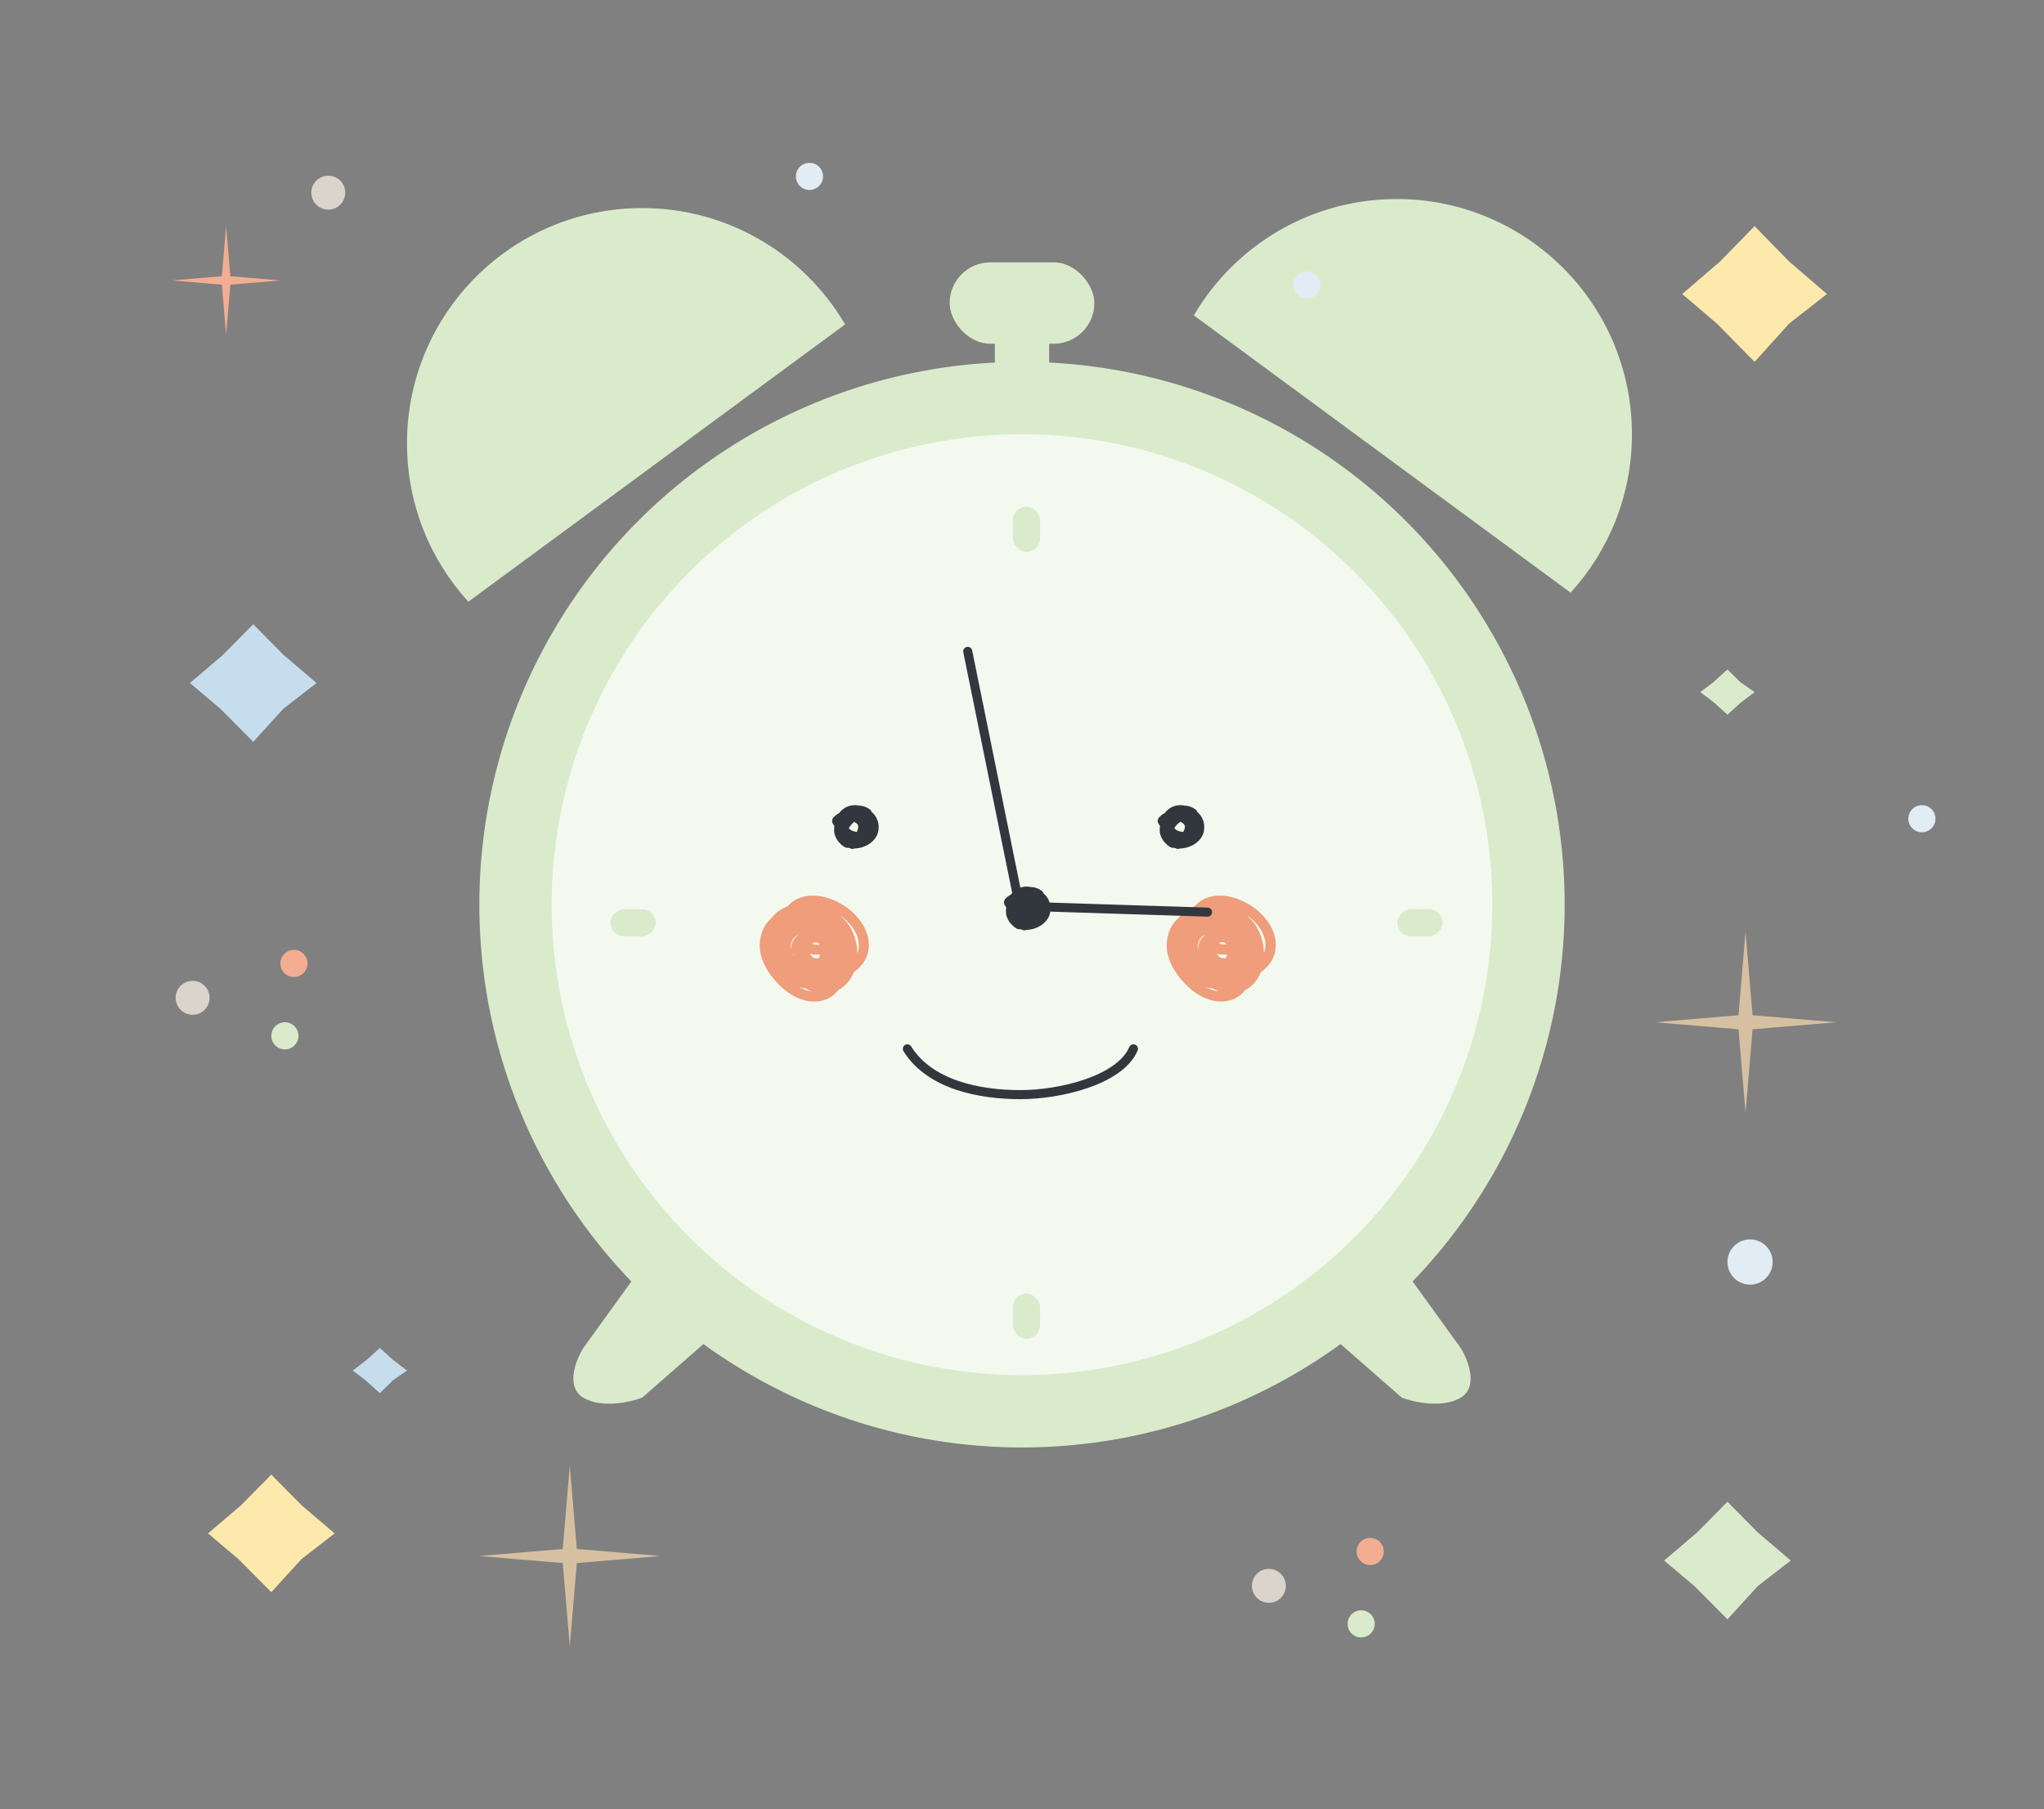 <?xml version="1.0" encoding="UTF-8"?> <svg xmlns="http://www.w3.org/2000/svg" width="226" height="200" viewBox="0 0 226 200" fill="none"><rect x="0" y="0" width="226" height="200" fill="#808080" stroke="none"/> <circle cx="113" cy="100" r="60" fill="#DAEBCB"></circle> <path d="M64.5 149L71 140L79 147.5L71 154.5C69.667 155 66.5 155.7 64.5 154.5C62.5 153.3 63.667 150.333 64.5 149Z" fill="#DAEBCB"></path> <path d="M161.5 149L155 140L147 147.5L155 154.5C156.333 155 159.5 155.7 161.5 154.5C163.5 153.3 162.333 150.333 161.5 149Z" fill="#DAEBCB"></path> <rect x="110" y="30" width="6" height="13" fill="#DAEBCB"></rect> <rect x="105" y="29" width="16" height="9" rx="4.5" fill="#DAEBCB"></rect> <path d="M33.348 166.391L37 169.5L33.348 172.326L30 176L26.348 172.326L23 169.5L26.652 166.391L30 163L33.348 166.391Z" fill="#FDE9AB"></path> <path d="M31.348 72.391L35 75.5L31.348 78.326L28 82L24.348 78.326L21 75.5L24.652 72.391L28 69L31.348 72.391Z" fill="#C6DDEE"></path> <path d="M194.348 169.391L198 172.5L194.348 175.326L191 179L187.348 175.326L184 172.5L187.652 169.391L191 166L194.348 169.391Z" fill="#DAEBCB"></path> <circle opacity="0.7" cx="113" cy="100" r="52" fill="white"></circle> <path d="M90.02 110.715C88.559 110.715 87.014 109.842 85.97 108.678C84.885 107.555 84.258 106.349 84.05 105.184C83.841 103.77 84.3 102.356 85.26 101.524C85.594 101.108 85.97 100.734 86.429 100.485C86.638 100.36 86.847 100.277 87.056 100.193C87.264 99.985 87.473 99.778 87.724 99.611C89.101 98.696 91.064 98.821 92.984 99.902C95.03 101.067 96.658 103.396 95.865 105.642C95.573 106.432 95.03 107.014 94.404 107.471C94.028 108.428 93.36 109.093 92.65 109.468C92.4 109.8 92.066 110.092 91.69 110.299C91.147 110.591 90.604 110.715 90.02 110.715ZM88.266 109.093C88.767 109.343 89.268 109.551 89.769 109.592C89.561 109.509 89.31 109.385 89.101 109.26C88.851 109.218 88.6 109.218 88.392 109.135C88.35 109.135 88.308 109.093 88.266 109.093ZM89.561 105.392C89.644 105.6 89.811 105.808 90.02 105.891C90.187 105.933 90.354 105.933 90.563 105.891C90.604 105.808 90.646 105.683 90.646 105.558C90.646 105.558 90.646 105.558 90.646 105.517C90.479 105.517 90.27 105.517 90.062 105.517C89.895 105.517 89.728 105.475 89.561 105.392ZM87.724 105.558C87.765 105.6 87.765 105.6 87.807 105.642C87.765 105.558 87.724 105.475 87.682 105.392C87.682 105.475 87.682 105.517 87.724 105.558ZM92.859 101.15C92.901 101.192 92.984 101.233 93.026 101.316C94.153 102.314 94.779 103.812 94.779 105.35C94.779 105.309 94.821 105.309 94.821 105.267C95.364 103.77 94.237 102.106 92.859 101.15ZM87.431 104.519C87.431 104.685 87.473 104.81 87.515 104.935C87.431 104.352 87.724 103.77 88.183 103.396V103.354C88.016 103.437 87.891 103.52 87.765 103.687C87.557 103.936 87.473 104.228 87.431 104.519ZM89.811 104.311C89.936 104.394 90.103 104.435 90.27 104.435C90.396 104.435 90.521 104.435 90.604 104.435C90.604 104.394 90.563 104.311 90.521 104.269C90.437 104.228 90.354 104.228 90.27 104.186C90.145 104.186 90.02 104.186 89.895 104.269C89.853 104.269 89.853 104.269 89.811 104.311Z" fill="#EF9D7A"></path> <path d="M135.02 110.715C133.559 110.715 132.014 109.842 130.97 108.678C129.885 107.555 129.258 106.349 129.05 105.184C128.841 103.77 129.3 102.356 130.26 101.524C130.594 101.108 130.97 100.734 131.429 100.485C131.638 100.36 131.847 100.277 132.056 100.193C132.264 99.986 132.473 99.778 132.724 99.611C134.101 98.696 136.064 98.821 137.984 99.902C140.03 101.067 141.658 103.396 140.865 105.642C140.573 106.432 140.03 107.014 139.404 107.471C139.028 108.428 138.36 109.093 137.65 109.468C137.4 109.8 137.066 110.092 136.69 110.299C136.105 110.591 135.563 110.715 135.02 110.715ZM133.266 109.093C133.767 109.343 134.268 109.551 134.769 109.592C134.561 109.509 134.31 109.385 134.101 109.26C133.851 109.218 133.6 109.218 133.392 109.135C133.308 109.093 133.266 109.093 133.266 109.093ZM134.561 105.392C134.644 105.6 134.811 105.808 135.02 105.891C135.187 105.933 135.354 105.933 135.563 105.891C135.604 105.808 135.646 105.683 135.646 105.558C135.646 105.558 135.646 105.558 135.646 105.517C135.479 105.517 135.27 105.517 135.062 105.517C134.895 105.517 134.728 105.475 134.561 105.392ZM132.682 105.558C132.724 105.6 132.724 105.6 132.765 105.642C132.724 105.558 132.682 105.475 132.64 105.392C132.64 105.434 132.682 105.517 132.682 105.558ZM137.817 101.15C137.859 101.192 137.942 101.233 137.984 101.316C139.111 102.314 139.738 103.812 139.738 105.35C139.738 105.309 139.779 105.309 139.779 105.267C140.322 103.77 139.237 102.106 137.817 101.15ZM132.431 104.519C132.431 104.685 132.473 104.81 132.515 104.935C132.431 104.352 132.724 103.77 133.183 103.396V103.354C133.016 103.437 132.891 103.52 132.765 103.687C132.557 103.936 132.431 104.228 132.431 104.519ZM134.769 104.269C134.895 104.352 135.062 104.394 135.229 104.394C135.354 104.394 135.479 104.394 135.563 104.394C135.563 104.352 135.521 104.269 135.479 104.228C135.396 104.186 135.312 104.186 135.229 104.144C135.103 104.144 134.978 104.144 134.853 104.228C134.853 104.269 134.811 104.269 134.769 104.269Z" fill="#EF9D7A"></path> <path d="M112.453 100.155L133.515 100.825" stroke="#32363D" stroke-linecap="round"></path> <path d="M112.533 99.227L107 72" stroke="#32363D" stroke-linecap="round"></path> <rect x="112" y="56" width="3" height="5" rx="1.5" fill="#DAEBCB"></rect> <rect x="112" y="143" width="3" height="5" rx="1.5" fill="#DAEBCB"></rect> <rect x="159.5" y="100.5" width="3" height="5" rx="1.5" transform="rotate(90 159.5 100.5)" fill="#DAEBCB"></rect> <rect x="72.5" y="100.5" width="3" height="5" rx="1.5" transform="rotate(90 72.5 100.5)" fill="#DAEBCB"></rect> <path fill-rule="evenodd" clip-rule="evenodd" d="M93.44 35.86L51.783 66.513C47.569 61.893 45 55.746 45 49C45 34.641 56.641 23 71 23C80.566 23 88.925 28.166 93.44 35.86Z" fill="#DAEBCB"></path> <path fill-rule="evenodd" clip-rule="evenodd" d="M132 34.86L173.657 65.513C177.87 60.893 180.44 54.746 180.44 48C180.44 33.641 168.799 22 154.44 22C144.874 22 136.515 27.166 132 34.86Z" fill="#DAEBCB"></path> <circle cx="212.5" cy="90.5" r="1.5" fill="#E1ECF4"></circle> <circle cx="144.5" cy="31.5" r="1.5" fill="#E1ECF4"></circle> <circle cx="89.5" cy="19.5" r="1.5" fill="#E1ECF4"></circle> <path d="M197.826 28.913L202 32.5L197.826 35.761L194 40L189.826 35.761L186 32.5L190.174 28.913L194 25L197.826 28.913Z" fill="#FDE9AB"></path> <path d="M192.435 77.696L194 76.5L192.435 75.413L191 74L189.435 75.413L188 76.5L189.565 77.696L191 79L192.435 77.696Z" fill="#DAEBCB"></path> <path d="M43.435 150.304L45 151.5L43.435 152.587L42 154L40.435 152.587L39 151.5L40.565 150.304L42 149L43.435 150.304Z" fill="#C6DDEE"></path> <circle r="1.5" transform="matrix(-1 0 0 1 150.5 179.5)" fill="#DAEBCB"></circle> <circle r="1.5" transform="matrix(-1 0 0 1 31.5 114.5)" fill="#DAEBCB"></circle> <circle r="1.875" transform="matrix(-0.966 0.259 0.259 0.966 140.297 175.297)" fill="#DBD4CC"></circle> <circle r="1.875" transform="matrix(-0.966 0.259 0.259 0.966 21.297 110.297)" fill="#DBD4CC"></circle> <circle cx="151.5" cy="171.5" r="1.5" fill="#F3AE92"></circle> <circle cx="32.5" cy="106.5" r="1.5" fill="#F3AE92"></circle> <circle cx="193.5" cy="139.5" r="2.5" fill="#E1ECF4"></circle> <path d="M63 182L63.778 172.778L73 172L63.778 171.222L63 162L62.222 171.222L53 172L62.222 172.778L63 182Z" fill="#D7C0A1"></path> <path d="M193 123L193.778 113.778L203 113L193.778 112.222L193 103L192.222 112.222L183 113L192.222 113.778L193 123Z" fill="#D7C0A1"></path> <circle r="1.875" transform="matrix(-0.966 0.259 0.259 0.966 36.297 21.297)" fill="#DBD4CC"></circle> <path d="M25 37L25.467 31.467L31 31L25.467 30.533L25 25L24.533 30.533L19 31L24.533 31.467L25 37Z" fill="#F3AE92"></path> <path d="M130.265 93.84C130.14 93.84 130.056 93.798 129.973 93.757C129.931 93.757 129.889 93.715 129.806 93.715C129.764 93.715 129.68 93.715 129.639 93.715C129.555 93.715 129.472 93.674 129.388 93.632C129.179 93.507 129.012 93.383 128.887 93.216C128.678 93.05 128.553 92.842 128.428 92.592C128.219 92.177 128.177 91.761 128.261 91.303L128.094 91.054C127.969 90.887 127.969 90.638 128.094 90.43C128.261 90.222 128.511 90.014 128.762 89.889C128.971 89.64 129.179 89.432 129.472 89.265C129.931 89.016 130.474 88.933 131.016 89.057C131.434 89.057 131.851 89.224 132.185 89.473C132.269 89.515 132.311 89.598 132.352 89.681V89.723C132.895 90.18 133.187 90.846 133.146 91.511C133.146 92.551 132.311 93.424 131.1 93.715C130.849 93.757 130.599 93.798 130.39 93.798C130.39 93.84 130.348 93.84 130.265 93.84ZM129.847 91.553C130.014 91.761 130.307 91.885 130.557 91.927C130.641 91.927 130.724 91.969 130.808 91.969C130.891 91.844 131.1 91.469 130.975 91.22C130.891 91.054 130.724 90.929 130.515 90.846C130.223 91.012 130.014 91.261 129.847 91.553Z" fill="#32363D"></path> <path d="M113.265 102.84C113.14 102.84 113.056 102.798 112.973 102.757C112.931 102.757 112.889 102.715 112.806 102.715C112.764 102.715 112.68 102.715 112.639 102.715C112.555 102.715 112.472 102.674 112.388 102.632C112.179 102.507 112.012 102.383 111.887 102.216C111.678 102.05 111.553 101.842 111.428 101.592C111.219 101.176 111.177 100.761 111.261 100.303L111.094 100.054C110.969 99.887 110.969 99.638 111.094 99.43C111.261 99.222 111.511 99.014 111.762 98.889C111.971 98.64 112.179 98.432 112.472 98.265C112.931 98.016 113.474 97.933 114.016 98.057C114.434 98.057 114.851 98.224 115.185 98.473C115.269 98.515 115.311 98.598 115.352 98.681V98.723C115.895 99.18 116.187 99.846 116.146 100.511C116.146 101.551 115.311 102.424 114.1 102.715C113.849 102.757 113.599 102.798 113.39 102.798C113.39 102.84 113.348 102.84 113.265 102.84ZM112.847 100.553C113.014 100.761 113.307 100.885 113.557 100.927C113.641 100.927 113.724 100.969 113.808 100.969C113.891 100.844 114.1 100.469 113.975 100.22C113.891 100.054 113.724 99.929 113.515 99.846C113.223 100.012 113.014 100.262 112.847 100.553Z" fill="#32363D"></path> <path d="M94.265 93.84C94.14 93.84 94.056 93.798 93.973 93.757C93.931 93.757 93.889 93.715 93.806 93.715C93.764 93.715 93.68 93.715 93.639 93.715C93.555 93.715 93.472 93.674 93.388 93.632C93.179 93.507 93.012 93.383 92.887 93.216C92.678 93.05 92.553 92.842 92.428 92.592C92.219 92.177 92.177 91.761 92.261 91.303L92.094 91.054C91.969 90.887 91.969 90.638 92.094 90.43C92.261 90.222 92.511 90.014 92.762 89.889C92.971 89.64 93.179 89.432 93.472 89.265C93.931 89.016 94.474 88.933 95.016 89.057C95.434 89.057 95.851 89.224 96.185 89.473C96.269 89.515 96.311 89.598 96.352 89.681V89.723C96.895 90.18 97.187 90.846 97.146 91.511C97.146 92.551 96.311 93.424 95.1 93.715C94.849 93.757 94.599 93.798 94.39 93.798C94.39 93.84 94.348 93.84 94.265 93.84ZM93.847 91.553C94.014 91.761 94.307 91.885 94.557 91.927C94.599 91.927 94.682 91.969 94.724 91.969C94.891 91.677 94.933 91.386 94.849 91.178C94.766 91.054 94.641 90.929 94.432 90.846C94.223 91.054 94.014 91.261 93.847 91.553Z" fill="#32363D"></path> <path d="M100.323 115.937C102.823 119.937 108.323 121 112.823 121C117.173 121 123.823 119.437 125.323 115.937" stroke="#32363D" stroke-linecap="round"></path> <ellipse cx="113.5" cy="101" rx="1.5" ry="1" fill="#32363D"></ellipse> </svg> 